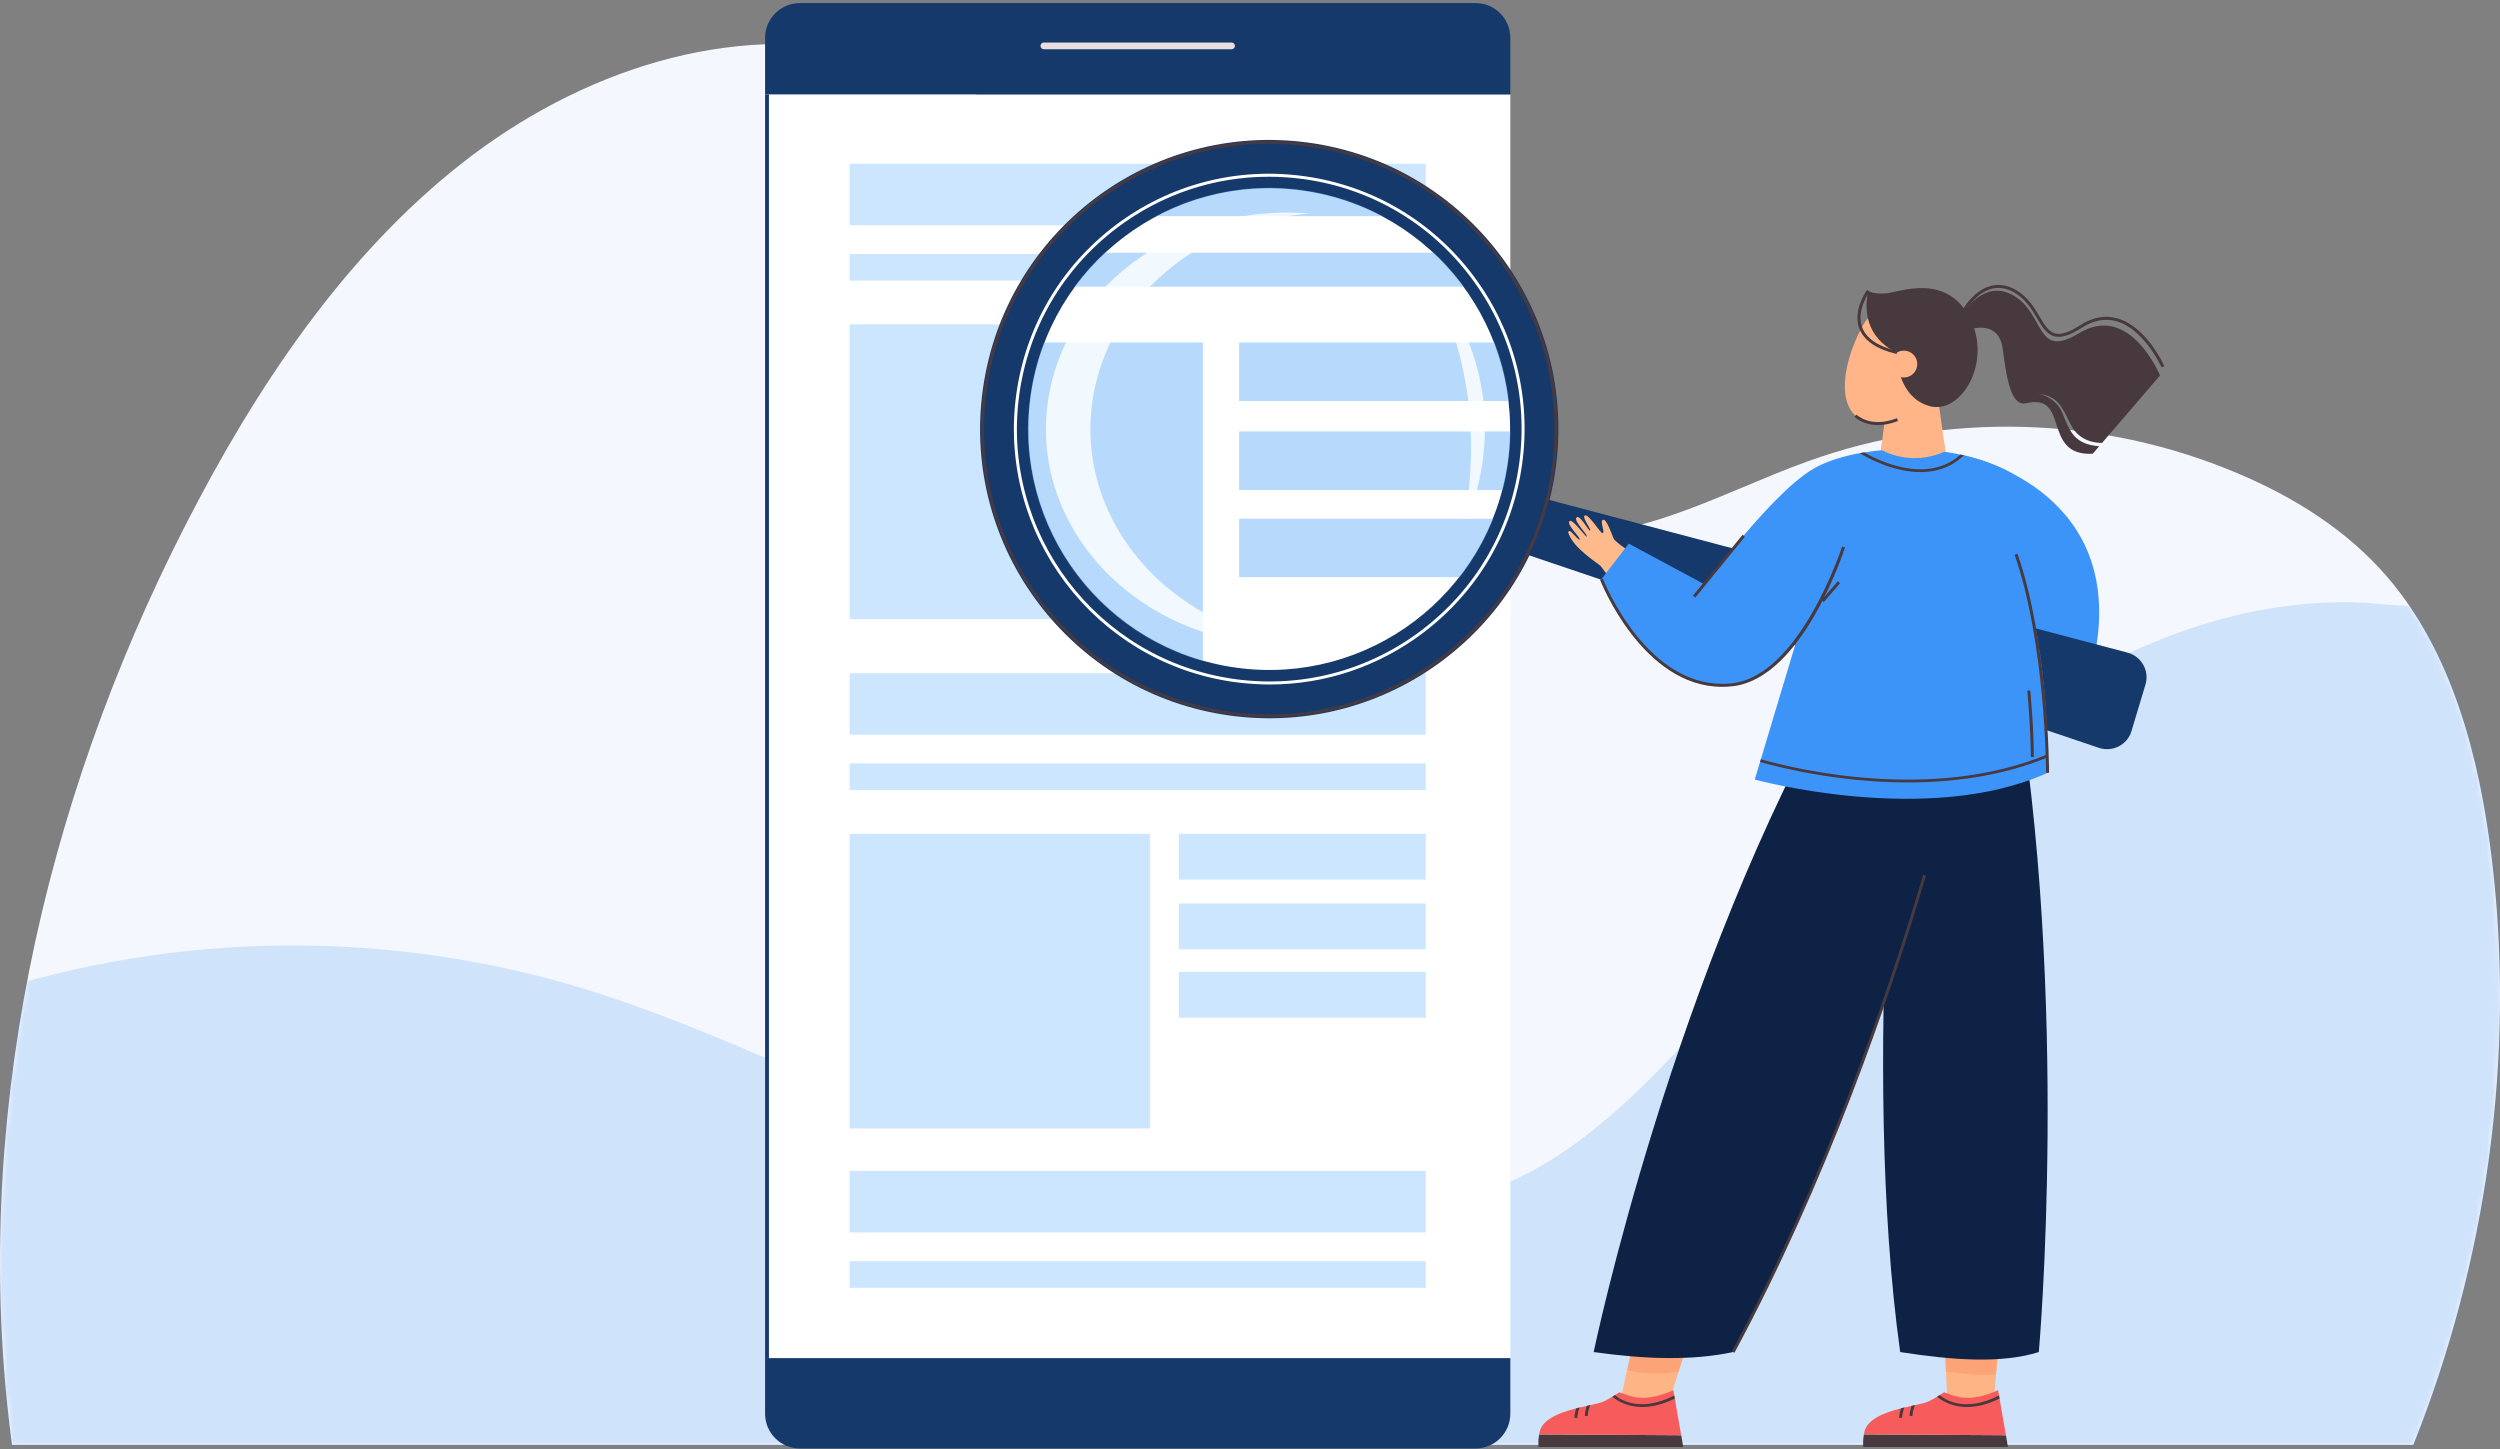 <svg width="464" height="269" viewBox="0 0 464 269" fill="none" xmlns="http://www.w3.org/2000/svg">
<rect x="0" y="0" width="464" height="269" fill="#808080" stroke="none"/>
<path d="M2.231 268.166H447.191H447.909C461.51 234.157 466.916 196.252 462.483 159.433C460.197 140.453 455.07 121.031 443.095 107.104C435.505 98.276 425.592 92.193 415.27 87.83C389.948 77.126 361.249 76.339 335.471 85.64C318.526 91.755 301.464 102.224 283.976 98.365C276.357 96.685 269.442 92.358 263.023 87.551C228.712 61.858 202.446 19.806 161.851 10.127C135.597 3.868 107.618 13.127 85.764 30.271C63.911 47.415 47.559 71.784 34.41 97.486C7.856 149.392 -5.643 209.275 2.231 268.166Z" fill="#F4F7FD"/>
<mask id="mask0_325_8930" style="mask-type:luminance" maskUnits="userSpaceOnUse" x="0" y="8" width="464" height="261">
<path d="M2.231 268.166H447.191H447.909C461.51 234.157 466.916 196.252 462.483 159.433C460.197 140.453 455.07 121.031 443.095 107.104C435.505 98.276 425.592 92.193 415.27 87.83C389.948 77.126 361.249 76.339 335.471 85.64C318.526 91.755 301.464 102.224 283.976 98.365C276.357 96.685 269.442 92.358 263.023 87.551C228.712 61.858 202.446 19.806 161.851 10.127C135.597 3.868 107.618 13.127 85.764 30.271C63.911 47.415 47.559 71.784 34.41 97.486C7.856 149.392 -5.643 209.275 2.231 268.166Z" fill="white"/>
</mask>
<g mask="url(#mask0_325_8930)">
<path opacity="0.2" d="M376.891 131.618C354.398 146.883 335.856 168.073 317.187 188.627C305.663 201.315 293.476 214.212 278.092 220.21C266.676 224.661 254.277 224.975 242.179 224.271C221.222 223.05 200.409 218.908 180.398 211.973C155.98 203.512 132.821 190.942 108.142 183.449C71.754 172.401 32.528 172.855 -3.64 184.743C-4.762 215.932 -6.051 247.194 -7.173 278.383C24.478 281.055 56.245 277.399 87.934 275.309C200.621 267.876 313.404 280.235 426.136 275.943C440.835 275.383 455.897 275.281 470.503 273.288C471.023 270.618 470.775 267.507 470.843 264.767C470.919 261.676 470.976 258.584 471.012 255.492C471.085 249.308 471.076 243.122 470.987 236.939C470.809 224.571 470.308 212.209 469.484 199.872C468.118 179.394 465.865 158.987 462.731 138.744C461.873 133.201 460.907 127.624 459.089 122.348C457.928 118.98 456.444 114.513 453.001 113.294C449.937 112.21 446.04 112.545 442.853 112.202C437.913 111.67 432.932 111.653 427.987 112.085C409.821 113.674 392.302 121.159 376.891 131.618Z" fill="#3C94F8"/>
</g>
<path d="M280.316 17.516H142.001V252.069H280.316V17.516Z" fill="white"/>
<path d="M280.316 7.023V17.517H142.001V7.023C142.001 3.459 144.891 0.571 148.455 0.571H273.865C277.428 0.571 280.316 3.459 280.316 7.023Z" fill="#16396B"/>
<path d="M142.001 252.069H280.316V262.38C280.316 265.944 277.428 268.834 273.864 268.834H148.454C144.89 268.834 142 265.944 142 262.38V252.069H142.001Z" fill="#16396B"/>
<path d="M142.712 17.517H142.001V252.153H142.712V17.517Z" fill="#16396B"/>
<path d="M228.584 9.138H193.733C193.39 9.138 193.111 8.859 193.111 8.515C193.111 8.172 193.39 7.893 193.733 7.893H228.584C228.928 7.893 229.206 8.172 229.206 8.515C229.206 8.86 228.928 9.138 228.584 9.138Z" fill="#E8DFDE"/>
<path d="M213.429 154.745H157.697V209.447H213.429V154.745Z" fill="#CCE6FF"/>
<path d="M264.62 154.745H218.795V163.254H264.62V154.745Z" fill="#CCE6FF"/>
<path d="M264.62 167.688H218.795V176.197H264.62V167.688Z" fill="#CCE6FF"/>
<path d="M264.62 180.385H218.795V188.894H264.62V180.385Z" fill="#CCE6FF"/>
<path d="M264.62 217.326H157.697V228.747H264.62V217.326Z" fill="#CCE6FF"/>
<path d="M264.62 234.074H157.697V239.013H264.62V234.074Z" fill="#CCE6FF"/>
<path d="M264.62 124.939H157.697V136.361H264.62V124.939Z" fill="#CCE6FF"/>
<path d="M264.62 141.688H157.697V146.626H264.62V141.688Z" fill="#CCE6FF"/>
<path d="M213.429 60.197H157.697V114.899H213.429V60.197Z" fill="#CCE6FF"/>
<path d="M264.62 60.197H218.795V68.706H264.62V60.197Z" fill="#CCE6FF"/>
<path d="M264.62 73.14H218.795V81.65H264.62V73.14Z" fill="#CCE6FF"/>
<path d="M264.62 85.837H218.795V94.347H264.62V85.837Z" fill="#CCE6FF"/>
<path d="M264.62 30.392H157.697V41.813H264.62V30.392Z" fill="#CCE6FF"/>
<path d="M264.62 47.141H157.697V52.079H264.62V47.141Z" fill="#CCE6FF"/>
<path d="M369.958 261.031L371.162 246.955H360.842L361.467 261.031H369.958Z" fill="#FFB486"/>
<path d="M371.13 247.178L370.444 255.101C366.808 255.332 363.298 254.886 361.17 254.518L360.8 246.337L371.13 247.178Z" fill="#FCA377"/>
<path d="M372.679 268.562H345.833C345.801 268.244 345.736 267.263 345.941 266.233C345.951 266.212 372.302 266.384 372.302 266.384L372.679 268.562Z" fill="#47393D"/>
<path d="M372.301 266.384L345.951 266.212C346.204 263.485 349.627 262.202 352.823 261.388C353.039 261.334 353.249 261.285 353.459 261.232C353.918 261.124 354.364 261.027 354.791 260.929C355.012 260.881 355.227 260.833 355.432 260.789C356.537 260.541 357.453 260.331 357.982 260.083C358.456 259.856 359.033 259.528 359.534 259.226C359.706 259.123 359.862 259.021 360.008 258.93C360.482 258.633 360.822 258.406 360.822 258.406C362.547 258.972 365.145 260.594 370.847 258.013L371.019 259.004L371.116 259.565L372.301 266.384Z" fill="#F75C5C"/>
<path d="M353.459 261.232C353.06 262.153 353.017 263.145 353.017 263.156L352.479 263.135C352.484 263.081 352.516 262.272 352.823 261.388C353.039 261.334 353.249 261.286 353.459 261.232Z" fill="#47393D"/>
<path d="M355.431 260.79C354.99 261.744 354.946 262.8 354.946 262.811L354.407 262.795C354.407 262.735 354.445 261.857 354.79 260.929C355.012 260.881 355.227 260.832 355.431 260.79Z" fill="#47393D"/>
<path d="M371.116 259.566C368.766 260.736 366.756 261.14 365.091 261.14C362.013 261.14 360.132 259.75 359.534 259.226C359.707 259.124 359.863 259.022 360.008 258.93C361.01 259.787 364.681 262.233 371.019 259.005L371.116 259.566Z" fill="#47393D"/>
<path d="M309.514 261.031L313.95 246.955H303.631L300.482 261.031H309.514Z" fill="#FFB486"/>
<path d="M313.972 246.835L311.525 254.575C306.88 255.405 303.3 254.617 302.029 254.262L303.786 246.398H307.472L313.972 246.835Z" fill="#FCA377"/>
<path d="M364.101 84.45C364.101 84.45 391.954 89.556 389.446 117.105C388.403 128.558 382.438 132.96 382.438 132.96L376.569 126.793L365.428 130.54L364.101 84.45Z" fill="#3C94F8"/>
<path d="M348.633 87.11L350.587 72.13H359.444L361.533 87.11H348.633Z" fill="#FFB587"/>
<path d="M353.159 77.915C358.758 76.341 365.368 68.615 362.898 59.687C360.94 52.604 348.841 54.558 345.612 60.637C340.604 70.064 340.293 81.532 353.159 77.915Z" fill="#FFB587"/>
<path d="M398.203 127.035L395.596 135.71C394.83 138.256 392.083 139.653 389.534 138.792L262.579 95.903C260.151 95.083 258.804 92.509 259.532 90.084C260.262 87.659 262.805 86.254 265.283 86.909L394.845 121.123C397.445 121.809 398.968 124.489 398.203 127.035Z" fill="#16396B"/>
<path d="M284.783 91.645C291.413 64.457 274.747 37.042 247.559 30.412C220.37 23.782 192.955 40.448 186.325 67.636C179.695 94.825 196.361 122.24 223.55 128.87C250.738 135.5 278.153 118.834 284.783 91.645Z" fill="white"/>
<path d="M302.07 102.098C301.531 101.712 299.761 100.533 299.477 99.934C299.214 99.38 298.177 96.198 297.522 96.479C296.836 96.773 298.005 98.814 297.425 98.954C297.067 99.04 294.708 95.078 294.079 95.72C293.665 96.142 295.421 98.347 295.125 98.484C294.851 98.611 293.255 95.444 292.612 96.037C291.938 96.658 294.825 99.328 294.498 99.597C294.336 99.73 291.831 96.209 291.318 96.707C290.632 97.373 293.467 99.822 293.181 100.153C293.04 100.315 292.193 99.271 291.61 98.714C291.286 98.405 290.985 98.615 291.08 98.904C292.064 101.893 296.809 104.657 297.119 105.093C297.578 105.742 298.043 106.367 298.511 106.968L302.07 102.098Z" fill="#FFBA8C"/>
<path d="M235.523 124.709C233.481 124.709 231.428 124.57 229.377 124.285C227.28 123.996 225.197 123.559 223.184 122.984C201.725 116.885 187.858 95.592 190.928 73.456C191.399 70.05 192.26 66.689 193.491 63.466C194.91 59.767 196.822 56.26 199.174 53.043C200.833 50.774 202.728 48.64 204.806 46.704C207.689 44.012 210.909 41.711 214.376 39.866C222.797 35.364 232.269 33.68 241.768 34.997C247.068 35.733 252.123 37.371 256.791 39.867C260.257 41.717 263.47 44.017 266.338 46.705C268.41 48.642 270.298 50.775 271.948 53.044C274.293 56.245 276.209 59.751 277.642 63.466C278.994 66.969 279.902 70.643 280.34 74.388C280.56 76.263 280.66 78.18 280.637 80.083C280.62 81.99 280.477 83.926 280.211 85.838C279.967 87.583 279.623 89.323 279.191 91.009C278.707 92.858 278.113 94.666 277.423 96.383C275.859 100.305 273.75 103.98 271.157 107.305C262.559 118.348 249.305 124.709 235.523 124.709ZM235.489 35.118C228.228 35.118 221.118 36.893 214.639 40.357C211.215 42.179 208.035 44.452 205.187 47.111C203.134 49.024 201.263 51.13 199.624 53.371C197.301 56.548 195.413 60.011 194.012 63.665C192.796 66.848 191.944 70.168 191.48 73.532C188.448 95.395 202.143 116.424 223.337 122.448C225.324 123.016 227.382 123.448 229.453 123.733C245.154 125.912 260.968 119.485 270.718 106.962C273.279 103.678 275.36 100.048 276.906 96.175C277.586 94.478 278.174 92.693 278.65 90.868C279.078 89.203 279.417 87.484 279.659 85.759C279.922 83.871 280.064 81.959 280.08 80.076C280.102 78.196 280.003 76.304 279.786 74.452C279.354 70.753 278.457 67.125 277.122 63.666C275.707 59.996 273.814 56.532 271.498 53.371C269.868 51.13 268.003 49.024 265.958 47.111C263.124 44.456 259.952 42.184 256.528 40.357C251.918 37.893 246.926 36.275 241.691 35.548C239.62 35.261 237.549 35.118 235.489 35.118Z" fill="white"/>
<path d="M242.947 26.488C213.582 22.417 186.487 42.914 182.418 72.273C178.344 101.624 198.841 128.719 228.204 132.796C257.557 136.864 284.652 116.368 288.72 87.015C292.795 57.657 272.299 30.562 242.947 26.488ZM279.845 85.784C276.455 110.235 253.886 127.311 229.429 123.92C204.972 120.528 187.903 97.954 191.293 73.503C194.684 49.045 217.253 31.969 241.716 35.362C266.168 38.753 283.236 61.327 279.845 85.784Z" fill="#16396B"/>
<path d="M235.668 127.04C233.475 127.04 231.269 126.889 229.059 126.583C203.179 122.994 185.042 99.018 188.63 73.135C190.369 60.595 196.886 49.483 206.981 41.847C217.077 34.21 229.545 30.962 242.085 32.702C254.622 34.439 265.731 40.956 273.365 51.053C280.999 61.148 284.246 73.614 282.506 86.154C280.768 98.692 274.252 109.802 264.158 117.437C255.843 123.727 245.918 127.04 235.668 127.04ZM235.475 32.801C225.343 32.801 215.536 36.074 207.317 42.291C197.341 49.837 190.9 60.819 189.182 73.212C185.636 98.79 203.559 122.484 229.136 126.03C241.525 127.748 253.846 124.538 263.822 116.992C273.797 109.446 280.237 98.467 281.955 86.077C283.673 73.684 280.464 61.364 272.921 51.388C265.376 41.411 254.399 34.97 242.01 33.253C239.825 32.95 237.642 32.801 235.475 32.801Z" fill="white"/>
<path d="M235.68 133.153C233.205 133.153 230.714 132.982 228.219 132.636C199.001 128.585 178.526 101.516 182.578 72.296C184.54 58.139 191.898 45.594 203.294 36.972C214.692 28.351 228.767 24.684 242.926 26.648C257.079 28.611 269.621 35.968 278.239 47.366C286.858 58.763 290.522 72.836 288.56 86.994C286.597 101.148 279.241 113.691 267.845 122.311C258.457 129.413 247.252 133.153 235.68 133.153ZM235.462 26.688C224.009 26.688 212.922 30.388 203.631 37.417C192.353 45.948 185.072 58.363 183.129 72.372C179.121 101.288 199.383 128.074 228.296 132.084C242.305 134.027 256.231 130.397 267.509 121.866C278.786 113.335 286.065 100.923 288.007 86.916C289.949 72.907 286.323 58.98 277.794 47.701C269.266 36.423 256.855 29.142 242.849 27.2C240.38 26.858 237.912 26.688 235.462 26.688Z" fill="#47393D"/>
<g opacity="0.44">
<path d="M223.26 63.565V122.715C202.115 116.705 188.099 95.883 191.204 73.494C191.684 70.021 192.553 66.704 193.752 63.565H223.26Z" fill="#5AABF9"/>
<path d="M280.064 74.42H229.983V63.566H277.382C278.715 67.016 279.624 70.657 280.064 74.42Z" fill="#5AABF9"/>
<path d="M280.36 80.078C280.343 81.969 280.203 83.875 279.935 85.798C279.69 87.549 279.35 89.266 278.921 90.938H229.983V80.078H280.36Z" fill="#5AABF9"/>
<path d="M277.165 96.279C275.593 100.22 273.486 103.867 270.938 107.133H229.983V96.279H277.165Z" fill="#5AABF9"/>
<path d="M256.661 40.111H214.508C222.559 35.808 231.997 33.923 241.731 35.272C247.111 36.019 252.134 37.691 256.661 40.111Z" fill="#5AABF9"/>
<path d="M271.724 53.206H199.4C201.067 50.926 202.946 48.819 204.997 46.907H266.149C268.206 48.83 270.074 50.938 271.724 53.206Z" fill="#5AABF9"/>
</g>
<path d="M352.677 250.94C362.437 252.471 371.507 253.11 378.404 250.94C378.404 250.94 384.24 185.52 373.894 125.411L353.204 125.502C353.204 125.502 345.246 197.74 352.677 250.94Z" fill="#0D2244"/>
<path d="M295.786 250.94C305.208 252.272 314.02 252.582 321.67 250.94C353.421 192.037 366.71 125.501 366.71 125.501H342.177C310.49 180.088 295.786 250.94 295.786 250.94Z" fill="#0D2244"/>
<path d="M316.222 108.39L302.295 100.896L297.221 107.494C297.221 107.494 305.43 128.89 321.526 127.091C334.403 125.652 342.167 101.514 342.167 101.514L316.222 108.39Z" fill="#3C94F8"/>
<path d="M380.03 143.427C357.88 153.511 325.683 144.685 325.683 144.685L326.665 141.422L326.816 140.919L335.19 113.033L313.169 112.768C313.169 112.768 327.922 92.067 336.515 87.034C338.759 85.719 341.766 84.727 345.169 84.104C345.434 84.057 345.704 84.01 345.974 83.969C351.506 83.065 357.979 83.127 363.875 84.374C364.084 84.415 364.291 84.462 364.493 84.508C367.803 85.256 370.909 86.384 373.542 87.932C373.542 87.932 371.963 96.825 374.176 102.867C379.209 116.601 379.968 133.006 380.046 139.998C380.051 140.196 380.051 140.383 380.051 140.564C380.067 142.383 380.03 143.427 380.03 143.427Z" fill="#3C94F8"/>
<path d="M323.42 99.262L314.213 110.561L314.645 110.913L323.852 99.614L323.42 99.262Z" fill="#47393D"/>
<path d="M352.07 65.432C352.07 65.432 344.852 62.725 346.752 53.988C346.752 53.988 347.583 54.653 350.147 54.439C352.489 54.244 361.188 50.569 365.557 58.926C369.891 67.216 363.943 77.067 358.054 75.357C352.623 73.781 351.975 67.332 352.07 65.432Z" fill="#47393D"/>
<path d="M353.353 70.063C354.729 70.063 355.846 68.947 355.846 67.57C355.846 66.193 354.729 65.076 353.353 65.076C351.976 65.076 350.859 66.193 350.859 67.57C350.859 68.947 351.976 70.063 353.353 70.063Z" fill="#FFB587"/>
<path d="M378.095 72.986C378.937 73.159 381.719 73.934 382.806 76.694C384.21 80.273 385.074 82.425 389.602 82.832L388.414 84.215C378.87 84.722 384.289 72.903 376.077 74.838C373.467 75.451 372.52 71.169 371.722 64.842C370.925 58.514 364.347 61.536 364.347 61.536L364.264 58.286C364.264 58.286 368.239 51.428 373.92 54.974C379.6 58.515 377.839 66.71 385.873 61.832C395.311 56.1 400.903 69.687 400.903 69.687L390.149 82.203C389.123 82.214 385.968 82.002 384.396 78.93C382.449 75.116 382.092 73.683 378.095 72.986Z" fill="#47393D"/>
<path d="M348.585 78.894C345.785 78.894 344.268 77.446 344.182 77.362L344.573 76.964C344.68 77.069 347.273 79.515 352.063 77.616L352.269 78.134C350.865 78.69 349.635 78.894 348.585 78.894Z" fill="#47393D"/>
<path d="M361.077 83.736C354.544 86.806 349.123 83.453 349.123 83.453L349.275 82.255L360.837 82.103L361.077 83.736Z" fill="#FFB587"/>
<path d="M380.051 140.565C371.526 144.072 362.399 145.219 354.088 145.219C341.298 145.219 330.436 142.492 326.665 141.422L326.815 140.918C333.008 142.684 358.513 148.954 380.046 139.998C380.051 140.196 380.051 140.383 380.051 140.565Z" fill="#47393D"/>
<path d="M379.753 143.428C379.753 143.191 379.675 119.476 373.914 102.959L374.44 102.775C380.233 119.382 380.31 143.189 380.31 143.427H379.753V143.428Z" fill="#47393D"/>
<path d="M364.494 84.509C362.078 86.831 359.231 87.621 356.462 87.621C351.127 87.621 346.109 84.681 345.169 84.104C345.434 84.057 345.704 84.011 345.974 83.97C348.51 85.429 357.652 89.995 363.876 84.375C364.083 84.416 364.29 84.462 364.494 84.509Z" fill="#47393D"/>
<path d="M312.406 268.562H285.56C285.528 268.244 285.463 267.263 285.668 266.233C285.678 266.212 312.029 266.384 312.029 266.384L312.406 268.562Z" fill="#47393D"/>
<path d="M312.028 266.384L285.678 266.211C285.931 263.484 289.354 262.201 292.55 261.388C292.766 261.333 292.976 261.285 293.186 261.231C293.645 261.124 294.091 261.027 294.518 260.929C294.739 260.881 294.954 260.832 295.159 260.789C296.264 260.541 297.18 260.331 297.709 260.083C298.183 259.856 298.759 259.527 299.261 259.226C299.433 259.123 299.59 259.021 299.735 258.929C300.209 258.633 300.549 258.406 300.549 258.406C302.274 258.972 304.872 260.594 310.574 258.013L310.746 259.004L310.843 259.564L312.028 266.384Z" fill="#F75C5C"/>
<path d="M293.186 261.232C292.787 262.154 292.744 263.145 292.744 263.156L292.206 263.135C292.211 263.081 292.243 262.273 292.551 261.389C292.766 261.335 292.976 261.286 293.186 261.232Z" fill="#47393D"/>
<path d="M295.158 260.79C294.717 261.744 294.673 262.801 294.673 262.811L294.134 262.795C294.134 262.736 294.172 261.857 294.517 260.93C294.739 260.881 294.954 260.833 295.158 260.79Z" fill="#47393D"/>
<path d="M310.843 259.566C308.493 260.736 306.482 261.14 304.817 261.14C301.74 261.14 299.859 259.75 299.261 259.226C299.433 259.124 299.589 259.022 299.735 258.93C300.738 259.787 304.407 262.233 310.746 259.005L310.843 259.566Z" fill="#47393D"/>
<path d="M401.18 68.17C401.148 68.1 398.02 61.174 392.923 59.654C390.78 59.014 388.569 59.418 386.348 60.851C384.211 62.23 382.626 62.733 381.361 62.436C379.863 62.083 379.035 60.683 378.075 59.063C377.098 57.414 375.992 55.545 373.915 54.328C372.446 53.466 370.98 53.229 369.561 53.622C366.595 54.445 364.759 57.761 364.741 57.795L364.25 57.529C364.33 57.385 366.213 53.975 369.409 53.086C370.981 52.648 372.591 52.905 374.198 53.847C376.398 55.137 377.544 57.072 378.555 58.779C379.45 60.29 380.222 61.595 381.488 61.894C382.598 62.154 384.044 61.675 386.045 60.384C388.41 58.857 390.779 58.432 393.084 59.121C398.428 60.716 401.558 67.65 401.689 67.945L401.18 68.17Z" fill="#47393D"/>
<path d="M352.005 65.704C348.229 64.791 345.896 63.176 345.07 60.905C343.84 57.518 346.418 53.972 346.527 53.822L346.976 54.154C346.951 54.188 344.465 57.613 345.595 60.717C346.353 62.801 348.554 64.296 352.136 65.162L352.005 65.704Z" fill="#47393D"/>
<path d="M321.915 251.072L321.424 250.808C338.487 219.155 350.151 185.249 356.932 162.378L357.466 162.537C350.678 185.432 339.001 219.377 321.915 251.072Z" fill="#47393D"/>
<path d="M341.106 107.875L338.068 111.385L338.49 111.75L341.528 108.24L341.106 107.875Z" fill="#47393D"/>
<path d="M377.481 140.513H376.924C376.924 135.086 376.267 128.272 376.261 128.204L376.816 128.15C376.822 128.218 377.481 135.059 377.481 140.513Z" fill="#47393D"/>
<path d="M319.639 127.476C304.768 127.476 297.041 107.801 296.962 107.594L297.482 107.394C297.563 107.606 305.805 128.565 321.496 126.814C334.046 125.411 341.825 101.668 341.903 101.428L342.433 101.6C342.114 102.592 334.466 125.925 321.558 127.368C320.905 127.441 320.265 127.476 319.639 127.476Z" fill="#47393D"/>
<g opacity="0.8">
<path d="M272.019 96.227C272.505 92.369 272.888 88.721 273.008 85.084C273.093 81.46 272.957 77.88 272.511 74.35C272.074 70.808 271.326 67.319 270.339 63.828C269.321 60.34 268.024 56.903 266.594 53.289L266.819 53.124C267.956 54.64 268.998 56.228 269.936 57.877C270.864 59.532 271.683 61.248 272.394 63.008C273.816 66.528 274.786 70.233 275.275 74.002C275.735 77.775 275.707 81.604 275.209 85.367C274.958 87.249 274.593 89.114 274.114 90.95C273.613 92.781 273.002 94.579 272.276 96.33L272.019 96.227Z" fill="white"/>
</g>
<g opacity="0.8">
<path d="M241.017 119.444C238.91 119.184 236.853 118.794 234.863 118.284C213.717 112.892 199.701 94.212 202.806 74.126C203.286 71.01 204.155 68.034 205.354 65.218C206.787 61.867 208.699 58.752 211.002 55.925C212.669 53.88 214.548 51.99 216.599 50.274C219.454 47.884 222.654 45.828 226.11 44.177C231.262 41.707 236.987 40.126 242.991 39.621C233.999 38.881 225.33 40.591 217.854 44.177C214.398 45.828 211.197 47.884 208.343 50.274C206.291 51.99 204.412 53.88 202.746 55.925C200.444 58.752 198.531 61.868 197.098 65.218C195.899 68.034 195.03 71.01 194.55 74.126C191.444 94.212 205.46 112.892 226.606 118.284C228.596 118.794 230.654 119.184 232.761 119.444C236.262 119.879 239.718 119.94 243.091 119.66C242.4 119.605 241.708 119.53 241.017 119.444ZM241.017 119.444C238.91 119.184 236.853 118.794 234.863 118.284C213.717 112.892 199.701 94.212 202.806 74.126C203.286 71.01 204.155 68.034 205.354 65.218C206.787 61.867 208.699 58.752 211.002 55.925C212.669 53.88 214.548 51.99 216.599 50.274C219.454 47.884 222.654 45.828 226.11 44.177C231.262 41.707 236.987 40.126 242.991 39.621C233.999 38.881 225.33 40.591 217.854 44.177C214.398 45.828 211.197 47.884 208.343 50.274C206.291 51.99 204.412 53.88 202.746 55.925C200.444 58.752 198.531 61.868 197.098 65.218C195.899 68.034 195.03 71.01 194.55 74.126C191.444 94.212 205.46 112.892 226.606 118.284C228.596 118.794 230.654 119.184 232.761 119.444C236.262 119.879 239.718 119.94 243.091 119.66C242.4 119.605 241.708 119.53 241.017 119.444Z" fill="white"/>
</g>
</svg>
